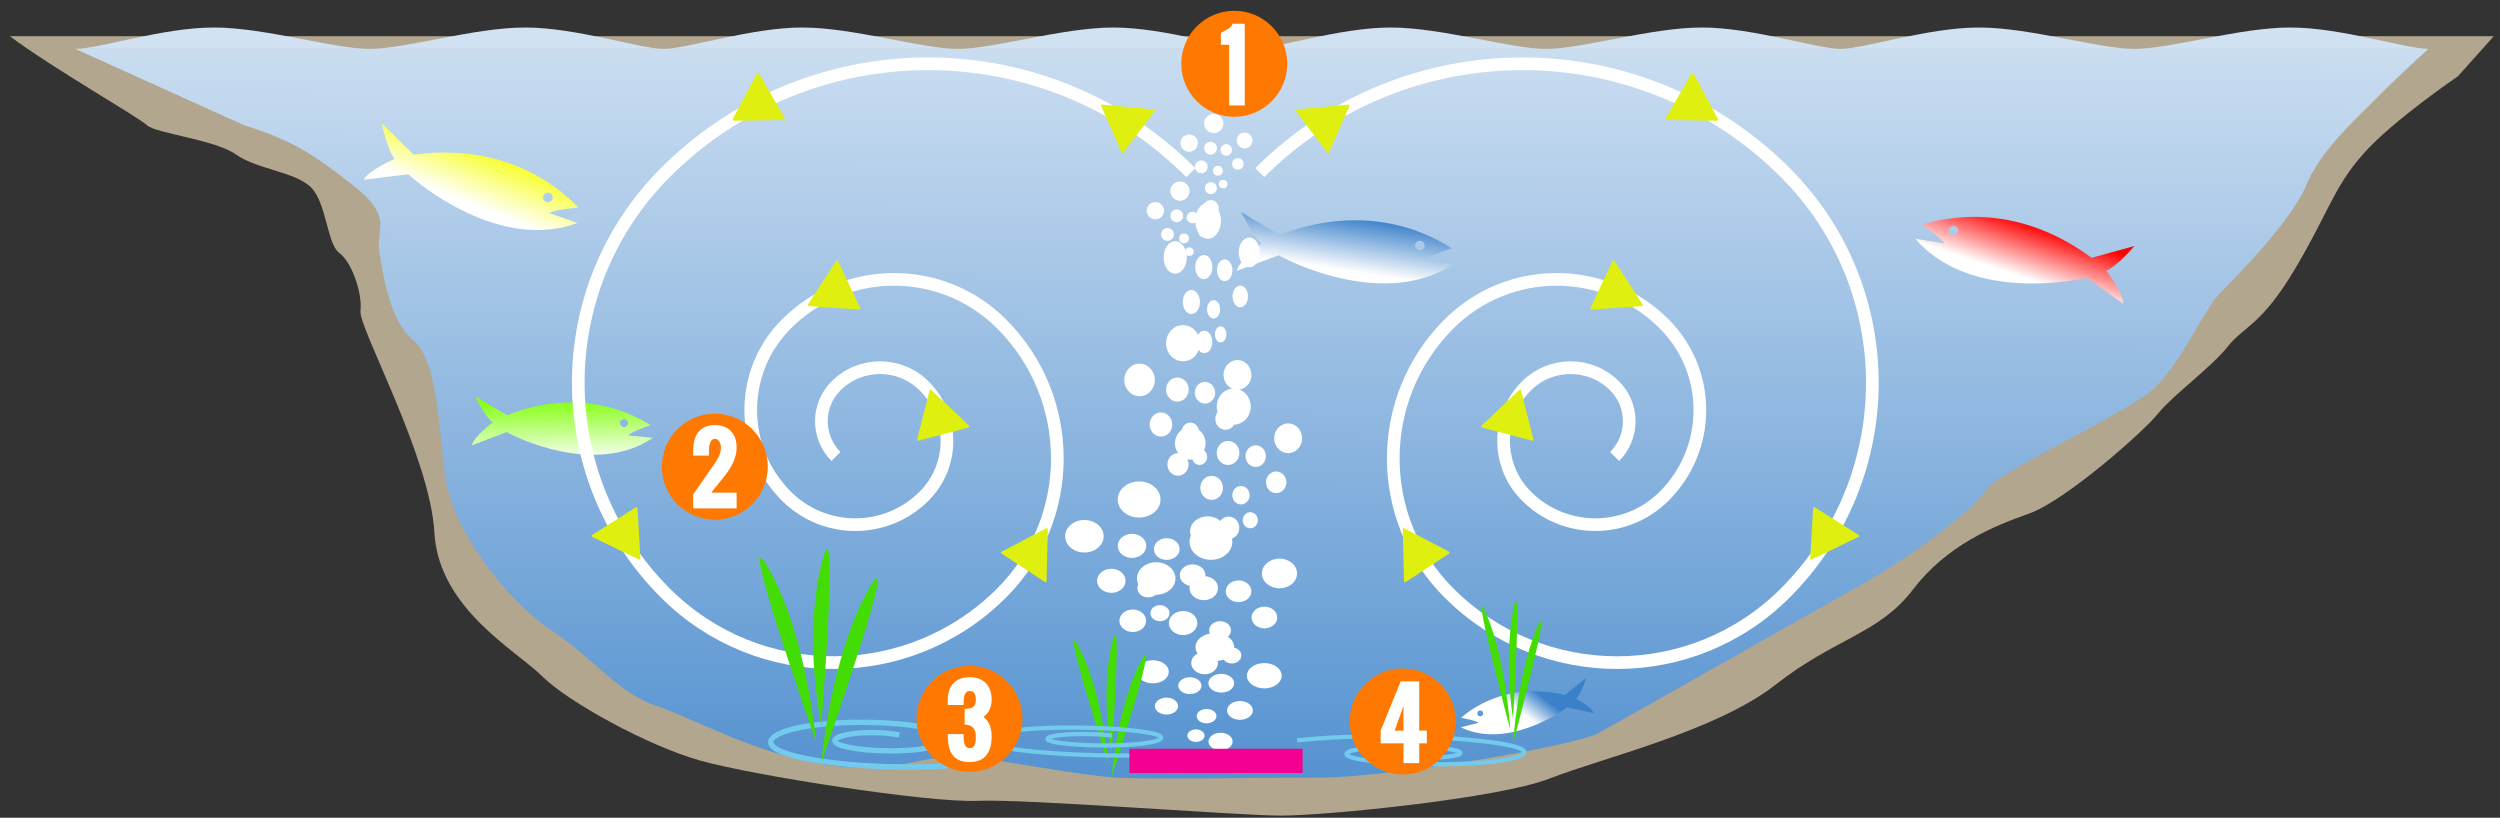 <?xml version="1.0" encoding="utf-8"?>
<!-- Generator: Adobe Illustrator 15.1.0, SVG Export Plug-In . SVG Version: 6.00 Build 0)  -->
<!DOCTYPE svg PUBLIC "-//W3C//DTD SVG 1.1//EN" "http://www.w3.org/Graphics/SVG/1.1/DTD/svg11.dtd">
<svg version="1.1" id="Calque_1" xmlns="http://www.w3.org/2000/svg" xmlns:xlink="http://www.w3.org/1999/xlink" x="0px" y="0px"
	 width="591.805px" height="193.57px" viewBox="0 0 591.805 193.57" enable-background="new 0 0 591.805 193.57"
	 xml:space="preserve">
<rect x="0" y="0" width="591.805" height="193.57" fill="#333333" stroke="none"/>
<path fill="#B2A68E" d="M2.33,8.571c10,7.5,30.5,19.187,32.5,21.094c2,1.906,16,3.361,21,6.885s13.5,4.022,17.5,7.522
	s4,13.636,7,15.817s5.5,9.682,5,13.682s16.5,34.5,17.5,52.5s19.5,28,25.5,34s25,16.5,37.5,20s54,10,65.5,9.5s61.5,3.5,72,3.5
	c10.5,0,51.5-4.055,63.5-8.776c12-4.723,39.5-11.224,53.5-22.224s24.5-12,32.5-22.5s19-15,27.5-18s27-19.276,30.5-23.639
	s12.5-10.861,16.5-15.861s8-5,16-18.5s9-19.045,16-27.021s22.5-18.478,22.5-18.478l8.5-9.5L2.33,8.571L2.33,8.571z"/>
<linearGradient id="SVGID_1_" gradientUnits="userSpaceOnUse" x1="-232.585" y1="213.141" x2="-233.049" y2="-77.204" gradientTransform="matrix(1 0 0 -1 529.04 146.911)">
	<stop  offset="0" style="stop-color:#FFFFFF"/>
	<stop  offset="1" style="stop-color:#3A81C9"/>
</linearGradient>
<path fill="url(#SVGID_1_)" d="M17.83,11.571h2.5h554.5c0,0-7.5,6.815-12.5,11.908c-5,5.094-13,12.094-16.5,20.593
	c-3.5,8.5-17.5,22.5-20.5,25.5s-9,16-15,22s-37.529,20-40.266,24.5s-17.234,15.5-29.734,22.5s-56.5,32-62,35s-49.5,10.5-66,10.5
	c-16.5,0-39,0.5-48,0s-26-4-35.5-5s-16,4.5-33,2s-31.5-11-40.5-14s-14.5-11-25-18s-23.5-24-25-36.5s-2-27.5-7.5-32
	s-7-14.863-8-20.682s3.5-8.316-6-15.816s-14.5-10.815-26-14.408L17.83,11.571z"/>
<g>
	
		<linearGradient id="SVGID_2_" gradientUnits="userSpaceOnUse" x1="-357.558" y1="137.677" x2="-355.558" y2="166.675" gradientTransform="matrix(0.952 0.306 0.306 -0.952 408.939 288.589)">
		<stop  offset="0" style="stop-color:#FFFFFF"/>
		<stop  offset="0.436" style="stop-color:#F8FF2E"/>
	</linearGradient>
	<path fill="url(#SVGID_2_)" d="M86.134,42.536l10.533-1.294c2.329,2.236,21.679,18.359,40.012,11.545l-6.606-2.351
		c0.776-0.792,6.815-1.301,6.815-1.301c-2.783-2.905-15.339-15.649-38.949-12.542l-7.53-7.333c0,0,1.296,6.367,3.041,8.342
		C93.449,37.603,87.142,40.332,86.134,42.536z M128.621,46.4c0.191-0.596,0.83-0.923,1.425-0.73
		c0.596,0.191,0.923,0.831,0.731,1.426c-0.191,0.595-0.83,0.922-1.425,0.73C128.756,47.634,128.429,46.995,128.621,46.4z"/>
</g>
<g>
	
		<linearGradient id="SVGID_3_" gradientUnits="userSpaceOnUse" x1="-211.158" y1="82.87" x2="-209.158" y2="95.87" gradientTransform="matrix(1 0 0 -1 529.04 146.911)">
		<stop  offset="0" style="stop-color:#FFFFFF"/>
		<stop  offset="1" style="stop-color:#3A81C9"/>
	</linearGradient>
	<path fill="url(#SVGID_3_)" d="M292.755,64.119l9.949-3.695c2.782,1.638,25.338,12.847,41.596,1.975l-6.969-0.758
		c0.571-0.95,6.328-2.842,6.328-2.842c-3.379-2.182-18.543-11.676-40.793-3.191l-9.023-5.393c0,0,2.734,5.895,4.889,7.412
		C298.731,57.627,293.226,61.742,292.755,64.119z M334.983,58.049c0.049-0.624,0.594-1.089,1.219-1.041
		c0.623,0.048,1.09,0.594,1.041,1.218c-0.05,0.623-0.596,1.089-1.219,1.041C335.4,59.217,334.934,58.672,334.983,58.049z"/>
</g>
<g>
	
		<linearGradient id="SVGID_4_" gradientUnits="userSpaceOnUse" x1="-300.263" y1="128.692" x2="-308.264" y2="140.693" gradientTransform="matrix(0.843 0.537 0.537 -0.843 317.279 379.153)">
		<stop  offset="0" style="stop-color:#FFFFFF"/>
		<stop  offset="1" style="stop-color:#87FF17"/>
	</linearGradient>
	<path fill="url(#SVGID_4_)" d="M111.701,105.42l8.249-3.143c2.324,1.346,21.157,10.513,34.605,1.363l-5.802-0.583
		c0.471-0.795,5.245-2.407,5.245-2.407c-2.825-1.791-15.5-9.584-33.947-2.378l-7.54-4.425c0,0,2.314,4.885,4.115,6.132
		C116.627,99.98,112.077,103.438,111.701,105.42z M146.778,100.087c0.036-0.521,0.486-0.91,1.006-0.874
		c0.518,0.036,0.909,0.487,0.873,1.006c-0.037,0.519-0.487,0.91-1.005,0.874S146.741,100.605,146.778,100.087z"/>
</g>
<g>
	
		<linearGradient id="SVGID_5_" gradientUnits="userSpaceOnUse" x1="-544.423" y1="155.762" x2="-543.423" y2="161.762" gradientTransform="matrix(-0.675 -0.738 0.738 -0.675 -120.981 -126.894)">
		<stop  offset="0" style="stop-color:#FFFFFF"/>
		<stop  offset="1" style="stop-color:#3A81C9"/>
	</linearGradient>
	<path fill="url(#SVGID_5_)" d="M373.135,165.396c1.185-1.104,2.351-4.93,2.351-4.93l-5.038,4.051
		c-14.273-3.282-22.705,3.786-24.578,5.403c0,0,3.666,0.663,4.096,1.192l-4.182,1.054c10.826,5.243,23.615-3.497,25.17-4.73
		l6.375,1.408C376.838,167.434,373.135,165.396,373.135,165.396z M350.559,169.557c-0.375,0.083-0.748-0.154-0.831-0.53
		c-0.082-0.377,0.155-0.749,0.53-0.829c0.377-0.083,0.748,0.153,0.83,0.528C351.172,169.102,350.934,169.474,350.559,169.557z"/>
</g>
<g>
	<circle fill="#FFFFFF" cx="273.502" cy="49.877" r="2.05"/>
	<circle fill="#FFFFFF" cx="286.629" cy="49.243" r="1.873"/>
	<circle fill="#FFFFFF" cx="285.023" cy="54.793" r="1.368"/>
	<circle fill="#FFFFFF" cx="282.271" cy="51.49" r="1.368"/>
	<circle fill="#FFFFFF" cx="278.653" cy="60.53" r="1.421"/>
	<circle fill="#FFFFFF" cx="281.55" cy="59.575" r="1.016"/>
	<circle fill="#FFFFFF" cx="280.301" cy="56.42" r="1.163"/>
	<circle fill="#FFFFFF" cx="276.368" cy="55.494" r="1.519"/>
	<circle fill="#FFFFFF" cx="278.569" cy="51.091" r="1.518"/>
	<circle fill="#FFFFFF" cx="279.329" cy="45.246" r="2.278"/>
</g>
<g>
	<circle fill="#FFFFFF" cx="281.502" cy="33.877" r="2.05"/>
	<circle fill="#FFFFFF" cx="294.629" cy="33.243" r="1.873"/>
	<circle fill="#FFFFFF" cx="293.023" cy="38.793" r="1.368"/>
	<circle fill="#FFFFFF" cx="290.271" cy="35.49" r="1.368"/>
	<circle fill="#FFFFFF" cx="286.653" cy="44.53" r="1.421"/>
	<circle fill="#FFFFFF" cx="289.55" cy="43.575" r="1.016"/>
	<circle fill="#FFFFFF" cx="288.301" cy="40.42" r="1.163"/>
	<circle fill="#FFFFFF" cx="284.368" cy="39.494" r="1.519"/>
	<circle fill="#FFFFFF" cx="286.569" cy="35.091" r="1.518"/>
	<circle fill="#FFFFFF" cx="287.329" cy="29.246" r="2.278"/>
</g>
<g>
	<ellipse fill="#FFFFFF" cx="278.193" cy="60.942" rx="2.74" ry="3.849"/>
	<ellipse fill="#FFFFFF" cx="295.739" cy="59.751" rx="2.503" ry="3.517"/>
	<ellipse fill="#FFFFFF" cx="293.593" cy="70.173" rx="1.828" ry="2.567"/>
	<ellipse fill="#FFFFFF" cx="289.915" cy="63.971" rx="1.828" ry="2.569"/>
	<ellipse fill="#FFFFFF" cx="285.078" cy="80.946" rx="1.9" ry="2.67"/>
	<ellipse fill="#FFFFFF" cx="288.95" cy="79.153" rx="1.358" ry="1.907"/>
	<ellipse fill="#FFFFFF" cx="287.281" cy="73.228" rx="1.555" ry="2.186"/>
	<ellipse fill="#FFFFFF" cx="282.023" cy="71.49" rx="2.03" ry="2.852"/>
	<ellipse fill="#FFFFFF" cx="284.966" cy="63.221" rx="2.029" ry="2.852"/>
	<ellipse fill="#FFFFFF" cx="285.981" cy="52.246" rx="3.045" ry="4.276"/>
</g>
<g>
	<ellipse fill="#FFFFFF" cx="269.764" cy="89.942" rx="3.618" ry="3.849"/>
	<ellipse fill="#FFFFFF" cx="292.936" cy="88.751" rx="3.306" ry="3.518"/>
	<ellipse fill="#FFFFFF" cx="290.103" cy="99.173" rx="2.414" ry="2.567"/>
	<ellipse fill="#FFFFFF" cx="285.245" cy="92.972" rx="2.414" ry="2.568"/>
	<ellipse fill="#FFFFFF" cx="278.857" cy="109.946" rx="2.509" ry="2.67"/>
	<ellipse fill="#FFFFFF" cx="283.97" cy="108.153" rx="1.794" ry="1.906"/>
	<ellipse fill="#FFFFFF" cx="281.767" cy="102.228" rx="2.053" ry="2.187"/>
	<ellipse fill="#FFFFFF" cx="274.823" cy="100.489" rx="2.681" ry="2.852"/>
	<ellipse fill="#FFFFFF" cx="278.709" cy="92.222" rx="2.68" ry="2.852"/>
	<ellipse fill="#FFFFFF" cx="280.05" cy="81.246" rx="4.021" ry="4.276"/>
</g>
<g>
	<ellipse fill="#FFFFFF" cx="281.764" cy="104.942" rx="3.618" ry="3.849"/>
	<ellipse fill="#FFFFFF" cx="304.936" cy="103.751" rx="3.307" ry="3.518"/>
	<ellipse fill="#FFFFFF" cx="302.103" cy="114.173" rx="2.414" ry="2.567"/>
	<ellipse fill="#FFFFFF" cx="297.245" cy="107.972" rx="2.414" ry="2.568"/>
	<ellipse fill="#FFFFFF" cx="290.857" cy="124.946" rx="2.509" ry="2.67"/>
	<ellipse fill="#FFFFFF" cx="295.971" cy="123.153" rx="1.793" ry="1.906"/>
	<ellipse fill="#FFFFFF" cx="293.767" cy="117.228" rx="2.053" ry="2.187"/>
	<ellipse fill="#FFFFFF" cx="286.823" cy="115.489" rx="2.681" ry="2.852"/>
	<ellipse fill="#FFFFFF" cx="290.709" cy="107.222" rx="2.68" ry="2.852"/>
	<ellipse fill="#FFFFFF" cx="292.051" cy="96.246" rx="4.021" ry="4.276"/>
</g>
<g>
	<ellipse fill="#FFFFFF" cx="256.702" cy="126.942" rx="4.556" ry="3.849"/>
	<path fill="#FFFFFF" d="M290.042,125.751c0,1.943-1.86,3.518-4.162,3.518c-2.298,0-4.163-1.573-4.163-3.518
		c0-1.941,1.865-3.516,4.163-3.516C288.182,122.236,290.042,123.81,290.042,125.751z"/>
	<ellipse fill="#FFFFFF" cx="282.313" cy="136.173" rx="3.04" ry="2.567"/>
	<ellipse fill="#FFFFFF" cx="276.195" cy="129.972" rx="3.04" ry="2.568"/>
	<ellipse fill="#FFFFFF" cx="268.152" cy="146.946" rx="3.16" ry="2.67"/>
	<ellipse fill="#FFFFFF" cx="274.591" cy="145.153" rx="2.258" ry="1.906"/>
	<ellipse fill="#FFFFFF" cx="271.815" cy="139.228" rx="2.585" ry="2.187"/>
	<ellipse fill="#FFFFFF" cx="263.072" cy="137.489" rx="3.376" ry="2.852"/>
	<ellipse fill="#FFFFFF" cx="267.965" cy="129.222" rx="3.374" ry="2.852"/>
	<ellipse fill="#FFFFFF" cx="269.655" cy="118.246" rx="5.063" ry="4.276"/>
</g>
<g>
	<ellipse fill="#FFFFFF" cx="273.702" cy="136.942" rx="4.556" ry="3.849"/>
	<path fill="#FFFFFF" d="M307.042,135.751c0,1.943-1.859,3.518-4.162,3.518c-2.297,0-4.162-1.573-4.162-3.518
		c0-1.941,1.865-3.516,4.162-3.516C305.182,132.236,307.042,133.81,307.042,135.751z"/>
	<ellipse fill="#FFFFFF" cx="299.313" cy="146.173" rx="3.04" ry="2.567"/>
	<ellipse fill="#FFFFFF" cx="293.195" cy="139.972" rx="3.04" ry="2.568"/>
	<ellipse fill="#FFFFFF" cx="285.152" cy="156.946" rx="3.16" ry="2.67"/>
	<ellipse fill="#FFFFFF" cx="291.591" cy="155.153" rx="2.258" ry="1.906"/>
	<ellipse fill="#FFFFFF" cx="288.815" cy="149.228" rx="2.585" ry="2.187"/>
	<ellipse fill="#FFFFFF" cx="280.071" cy="147.489" rx="3.375" ry="2.852"/>
	<ellipse fill="#FFFFFF" cx="284.965" cy="139.222" rx="3.374" ry="2.852"/>
	<ellipse fill="#FFFFFF" cx="286.655" cy="128.246" rx="5.063" ry="4.276"/>
</g>
<g>
	<ellipse fill="#FFFFFF" cx="299.286" cy="159.957" rx="4.118" ry="2.998"/>
	<path fill="#FFFFFF" d="M269.146,159.029c0,1.516,1.682,2.739,3.763,2.739c2.077,0,3.763-1.225,3.763-2.739
		c0-1.512-1.686-2.736-3.763-2.736C270.828,156.292,269.146,157.518,269.146,159.029z"/>
	<ellipse fill="#FFFFFF" cx="276.134" cy="167.146" rx="2.748" ry="1.999"/>
	<ellipse fill="#FFFFFF" cx="281.664" cy="162.316" rx="2.748" ry="2"/>
	<ellipse fill="#FFFFFF" cx="288.934" cy="175.537" rx="2.856" ry="2.079"/>
	<ellipse fill="#FFFFFF" cx="283.114" cy="174.141" rx="2.042" ry="1.484"/>
	<ellipse fill="#FFFFFF" cx="285.623" cy="169.525" rx="2.337" ry="1.703"/>
	<ellipse fill="#FFFFFF" cx="293.527" cy="168.172" rx="3.052" ry="2.221"/>
	<ellipse fill="#FFFFFF" cx="289.104" cy="161.732" rx="3.05" ry="2.221"/>
	<ellipse fill="#FFFFFF" cx="287.576" cy="153.185" rx="4.577" ry="3.33"/>
</g>
<g id="tourbillon-gauche">
	<path fill="none" stroke="#FFFFFF" stroke-width="3" stroke-miterlimit="10" d="M281.884,40.86
		c-34.348-34.349-90.039-34.349-124.387,0c-27.479,27.479-27.479,72.031,0,99.512c21.983,21.981,57.625,21.981,79.608,0
		c17.587-17.587,17.587-46.102,0-63.688c-14.069-14.068-36.88-14.068-50.949,0c-11.255,11.255-11.255,29.503,0,40.759
		c9.004,9.005,23.603,9.005,32.607,0c7.203-7.202,7.203-18.883,0-26.086c-5.763-5.763-15.106-5.763-20.869,0
		c-4.61,4.61-4.61,12.085,0,16.695"/>
	<g>
		<path fill="#DFEF0F" d="M273.326,26.33l-7.338,9.711c-0.087,0.111-0.179,0.164-0.277,0.154c-0.098-0.009-0.176-0.078-0.234-0.21
			l-4.772-10.793c-0.054-0.122-0.053-0.227,0.002-0.313c0.056-0.088,0.156-0.121,0.301-0.103l12.121,1.107
			c0.141,0.013,0.231,0.062,0.27,0.148C273.436,26.118,273.412,26.219,273.326,26.33z"/>
	</g>
	<g>
		<path fill="#DFEF0F" d="M179.686,17.411l6.08,10.544c0.07,0.124,0.081,0.229,0.035,0.315c-0.046,0.087-0.142,0.131-0.285,0.133
			l-11.8,0.185c-0.134,0.002-0.23-0.04-0.289-0.125c-0.059-0.086-0.051-0.191,0.023-0.317l5.748-10.729
			c0.067-0.125,0.146-0.188,0.241-0.19C179.534,17.227,179.617,17.288,179.686,17.411z"/>
	</g>
	<g>
		<path fill="#DFEF0F" d="M140.173,126.625l10.284-6.51c0.121-0.074,0.225-0.092,0.313-0.048c0.089,0.042,0.137,0.136,0.146,0.278
			l0.671,11.783c0.008,0.132-0.03,0.229-0.112,0.293c-0.083,0.063-0.188,0.059-0.317-0.011l-10.957-5.3
			c-0.127-0.062-0.194-0.14-0.2-0.232C139.995,126.784,140.053,126.699,140.173,126.625z"/>
	</g>
	<g>
		<path fill="#DFEF0F" d="M247.31,137.759l-10.174-6.681c-0.118-0.079-0.176-0.167-0.172-0.268c0.001-0.099,0.066-0.18,0.193-0.247
			l10.456-5.475c0.117-0.063,0.222-0.068,0.313-0.02c0.091,0.05,0.131,0.147,0.121,0.293l-0.304,12.168
			c-0.003,0.142-0.047,0.234-0.13,0.278C247.528,137.854,247.427,137.837,247.31,137.759z"/>
	</g>
	<g>
		<path fill="#DFEF0F" d="M229.251,101.21l-11.771,3.098c-0.137,0.034-0.242,0.02-0.313-0.051c-0.072-0.066-0.089-0.169-0.054-0.309
			l2.921-11.436c0.032-0.129,0.098-0.211,0.196-0.246c0.098-0.034,0.197,0.001,0.299,0.106l8.843,8.36
			c0.103,0.099,0.143,0.193,0.121,0.284C229.469,101.112,229.388,101.176,229.251,101.21z"/>
	</g>
	<g>
		<path fill="#DFEF0F" d="M198.412,61.829l5.174,11.017c0.059,0.129,0.063,0.234,0.007,0.317c-0.053,0.083-0.15,0.118-0.294,0.108
			l-11.774-0.806c-0.132-0.008-0.225-0.058-0.277-0.148c-0.052-0.09-0.034-0.193,0.05-0.313l6.625-10.209
			c0.077-0.119,0.164-0.176,0.257-0.17C198.276,61.633,198.353,61.701,198.412,61.829z"/>
	</g>
</g>
<g id="tourbillon-droite">
	<path fill="none" stroke="#FFFFFF" stroke-width="3" stroke-miterlimit="10" d="M298.226,40.86
		c34.349-34.349,90.037-34.349,124.388,0c27.479,27.479,27.479,72.031,0,99.512c-21.984,21.981-57.625,21.981-79.607,0
		c-17.588-17.587-17.588-46.102,0-63.688c14.068-14.068,36.879-14.068,50.947,0c11.256,11.255,11.256,29.503,0,40.759
		c-9.004,9.005-23.603,9.005-32.607,0c-7.203-7.202-7.203-18.883,0-26.086c5.764-5.763,15.107-5.763,20.869,0
		c4.611,4.61,4.611,12.085,0,16.695"/>
	<g>
		<path fill="#DFEF0F" d="M306.711,26.031c0.037-0.087,0.127-0.136,0.271-0.148l12.119-1.107c0.146-0.02,0.246,0.015,0.301,0.103
			c0.058,0.087,0.058,0.191,0.002,0.313l-4.771,10.793c-0.059,0.132-0.135,0.202-0.234,0.21c-0.098,0.01-0.189-0.042-0.277-0.154
			l-7.338-9.711C306.698,26.219,306.672,26.118,306.711,26.031z"/>
	</g>
	<g>
		<path fill="#DFEF0F" d="M400.67,17.228c0.095,0.002,0.174,0.065,0.24,0.19l5.748,10.729c0.074,0.126,0.082,0.231,0.023,0.317
			c-0.059,0.085-0.154,0.126-0.289,0.125l-11.799-0.184c-0.145-0.003-0.24-0.047-0.285-0.134c-0.047-0.087-0.035-0.191,0.033-0.315
			l6.08-10.544C400.493,17.288,400.577,17.227,400.67,17.228z"/>
	</g>
	<g>
		<path fill="#DFEF0F" d="M440.11,126.88c-0.008,0.094-0.072,0.172-0.201,0.232l-10.957,5.3c-0.129,0.068-0.232,0.072-0.316,0.011
			c-0.082-0.063-0.121-0.161-0.113-0.293l0.672-11.783c0.008-0.144,0.057-0.236,0.146-0.278c0.088-0.044,0.191-0.026,0.313,0.048
			l10.285,6.51C440.055,126.699,440.116,126.784,440.11,126.88z"/>
	</g>
	<g>
		<path fill="#DFEF0F" d="M332.497,137.811c-0.082-0.044-0.127-0.138-0.131-0.278l-0.304-12.167
			c-0.011-0.146,0.028-0.243,0.121-0.294c0.092-0.05,0.196-0.044,0.313,0.02l10.457,5.475c0.127,0.067,0.19,0.148,0.192,0.247
			c0.002,0.101-0.056,0.188-0.175,0.268l-10.174,6.681C332.681,137.837,332.583,137.854,332.497,137.811z"/>
	</g>
	<g>
		<path fill="#DFEF0F" d="M350.618,101.02c-0.023-0.091,0.018-0.187,0.118-0.284l8.845-8.36c0.102-0.105,0.201-0.142,0.299-0.106
			s0.164,0.117,0.195,0.246l2.922,11.436c0.035,0.14,0.018,0.241-0.056,0.309c-0.069,0.069-0.176,0.085-0.313,0.051l-11.771-3.098
			C350.719,101.176,350.64,101.112,350.618,101.02z"/>
	</g>
	<g>
		<path fill="#DFEF0F" d="M381.928,61.626c0.095-0.006,0.181,0.051,0.257,0.17l6.627,10.209c0.084,0.119,0.103,0.223,0.049,0.313
			c-0.051,0.091-0.146,0.142-0.274,0.148l-11.775,0.806c-0.143,0.01-0.24-0.025-0.293-0.108c-0.057-0.083-0.053-0.188,0.006-0.317
			l5.174-11.017C381.754,61.701,381.833,61.633,381.928,61.626z"/>
	</g>
</g>
<linearGradient id="SVGID_6_" gradientUnits="userSpaceOnUse" x1="-233.058" y1="268.595" x2="-231.341" y2="-288.569" gradientTransform="matrix(1 0 0 -1 529.04 146.911)">
	<stop  offset="0" style="stop-color:#FFFFFF"/>
	<stop  offset="1" style="stop-color:#3A81C9"/>
</linearGradient>
<path fill="url(#SVGID_6_)" d="M574.956,11.571c-5.551,0-20.689-5.06-32.801-5.06s-28.258,5.06-36.842,5.06
	c-8.576,0-24.729-5.06-36.838-5.06s-27.252,5.06-32.803,5.06s-20.688-5.06-32.801-5.06c-12.111,0-28.261,5.06-36.84,5.06
	c-8.578,0-24.727-5.06-36.84-5.06c-12.109,0-27.252,5.06-32.801,5.06c-5.551,0-20.69-5.06-32.8-5.06
	c-12.111,0-28.261,5.06-36.838,5.06c-8.581,0-24.728-5.06-36.841-5.06c-12.11,0-27.25,5.06-32.802,5.06
	c-5.549,0-20.689-5.06-32.8-5.06c-12.113,0-28.261,5.06-36.841,5.06c-8.579,0-24.729-5.06-36.839-5.06
	c-12.11,0-27.25,5.06-32.801,5.06H574.956z"/>
<g>
	<circle fill="#FF7800" cx="292.179" cy="15.099" r="12.543"/>
	<g>
		<path fill="#FFFFFF" d="M290.965,24.963V10.601h-1.955V7.754c1.149-0.688,2.116-0.763,2.793-2.138h2.857v19.347H290.965z"/>
	</g>
</g>
<g>
	<circle fill="#FF7800" cx="169.212" cy="110.476" r="12.543"/>
	<g>
		<path fill="#FFFFFF" d="M164.088,120.341v-3.32l4.705-6.733c0.881-1.259,1.869-2.75,1.869-4.33c0-0.838-0.397-2.063-1.418-2.063
			c-1.59,0-1.439,2.892-1.439,3.953h-3.706v-1.213c0-3.438,1.386-6.006,5.146-6.006c3.309,0,5.135,2.096,5.135,5.328
			c0,2.225-0.999,4.18-2.288,5.983c-1.182,1.654-2.6,3.181-3.728,4.685h6.016v3.717H164.088z"/>
	</g>
</g>
<g>
	
		<linearGradient id="SVGID_7_" gradientUnits="userSpaceOnUse" x1="-51.387" y1="81.649" x2="-47.387" y2="93.649" gradientTransform="matrix(1 0 0 -1 529.04 146.911)">
		<stop  offset="0" style="stop-color:#FFFFFF"/>
		<stop  offset="1" style="stop-color:#FF0000"/>
	</linearGradient>
	<path fill="url(#SVGID_7_)" d="M498.583,64.072c2.48-0.888,6.688-5.839,6.688-5.839l-10.133,2.791
		c-19.182-14.112-36.33-9.008-40.168-7.806c0,0,5.043,3.359,5.342,4.427l-6.92-1.128c12.77,14.814,37.498,10.028,40.617,9.192
		l8.602,6.215C502.792,69.506,498.583,64.072,498.583,64.072z M462.204,55.704c-0.613-0.12-1.016-0.714-0.896-1.328
		s0.713-1.017,1.328-0.896c0.613,0.12,1.016,0.714,0.896,1.328S462.819,55.823,462.204,55.704z"/>
</g>
<g>
	<path fill="#43DD03" d="M351.941,145.555c-4.565-10.948,5.589,27.249,5.589,27.249S356.513,156.513,351.941,145.555z"/>
	<path fill="#43DD03" d="M363.758,148.811c4.566-10.948-5.588,27.249-5.588,27.249S359.187,159.769,363.758,148.811z"/>
	<path fill="#43DD03" d="M358.17,144.608c2.242-12.143,0,25.549,0,25.549S355.926,156.761,358.17,144.608z"/>
</g>
<g>
	<path fill="#43DD03" d="M255.6,153.573c-5.533-10.948,6.771,27.248,6.771,27.248S261.14,164.53,255.6,153.573z"/>
	<path fill="#43DD03" d="M269.919,156.828c5.534-10.948-6.771,27.249-6.771,27.249S264.38,167.786,269.919,156.828z"/>
	<path fill="#43DD03" d="M263.148,152.626c2.717-12.144,0,25.548,0,25.548S260.43,164.778,263.148,152.626z"/>
</g>
<path fill="none" stroke="#72CBED" stroke-miterlimit="10" d="M286.608,177.884c-12.774,1.457-33.453,1.253-46.193-0.457
	c-10.194-1.367-10.172-3.419,0.043-4.585c8.177-0.931,21.414-0.8,29.565,0.293c6.52,0.875,6.506,2.189-0.026,2.935
	c-5.233,0.598-13.707,0.514-18.922-0.188c-4.18-0.561-4.169-1.399,0.017-1.878c3.348-0.382,8.768-0.328,12.107,0.12"/>
<path fill="none" stroke="#72CBED" stroke-width="1.266" stroke-miterlimit="10" d="M236.267,179.872
	c-12.784,2.413-33.463,2.209-46.193-0.457c-10.187-2.133-10.152-5.423,0.07-7.354c8.183-1.542,21.42-1.411,29.565,0.293
	c6.515,1.365,6.493,3.475-0.044,4.707c-5.237,0.988-13.711,0.904-18.922-0.188c-4.177-0.872-4.161-2.221,0.028-3.013
	c3.35-0.633,8.77-0.578,12.107,0.12"/>
<path fill="none" stroke="#72CBED" stroke-miterlimit="10" d="M307.042,175.271c12.774-1.457,33.453-1.253,46.193,0.457
	c10.193,1.367,10.172,3.419-0.043,4.585c-8.177,0.932-21.414,0.8-29.564-0.293c-6.521-0.875-6.506-2.188,0.025-2.935
	c5.232-0.598,13.707-0.513,18.922,0.188c4.18,0.561,4.17,1.399-0.017,1.878c-3.349,0.383-8.769,0.328-12.106-0.119"/>
<g>
	<circle fill="#FF7800" cx="229.499" cy="170.156" r="12.543"/>
	<g>
		<path fill="#FFFFFF" d="M224.359,173.769h3.749c0,1.074-0.118,3.341,1.45,3.341c1.461,0,1.439-1.751,1.439-2.781
			c0-1.74-0.838-2.825-2.653-2.782v-3.76c1.622,0.043,2.653-0.302,2.653-2.127c0-0.999-0.183-2.084-1.439-2.084
			c-1.558,0-1.45,2.233-1.45,3.309h-3.749v-1.225c0-3.299,1.848-5.36,5.199-5.36c3.341,0,5.199,2.095,5.199,5.36
			c0,1.515-0.623,3.189-1.955,4.039c1.45,1.063,1.955,2.91,1.955,4.63c0,3.47-1.386,6.068-5.199,6.068
			c-4.039,0-5.135-2.566-5.188-5.973L224.359,173.769z"/>
	</g>
</g>
<g>
	<circle fill="#FF7800" cx="332.06" cy="170.789" r="12.543"/>
	<g>
		<path fill="#FFFFFF" d="M326.833,175.959v-3.029l4.728-11.623h4.394v11.646h1.805v3.008h-1.805v4.693h-3.705v-4.693
			L326.833,175.959L326.833,175.959z M330.142,172.951h2.104l-0.011-5.802L330.142,172.951z"/>
	</g>
</g>
<rect x="267.357" y="177.249" fill="#F40091" width="41" height="5.758"/>
<g>
	<path fill="#43DD03" d="M182.18,134.976c-8.992-16.333,11,40.652,11,40.652S191.18,151.323,182.18,134.976z"/>
	<path fill="#43DD03" d="M205.442,139.833c8.992-16.333-11,40.651-11,40.651S196.442,156.181,205.442,139.833z"/>
	<path fill="#43DD03" d="M194.442,133.563c4.414-18.113,0,38.114,0,38.114S190.025,151.694,194.442,133.563z"/>
</g>
</svg>
